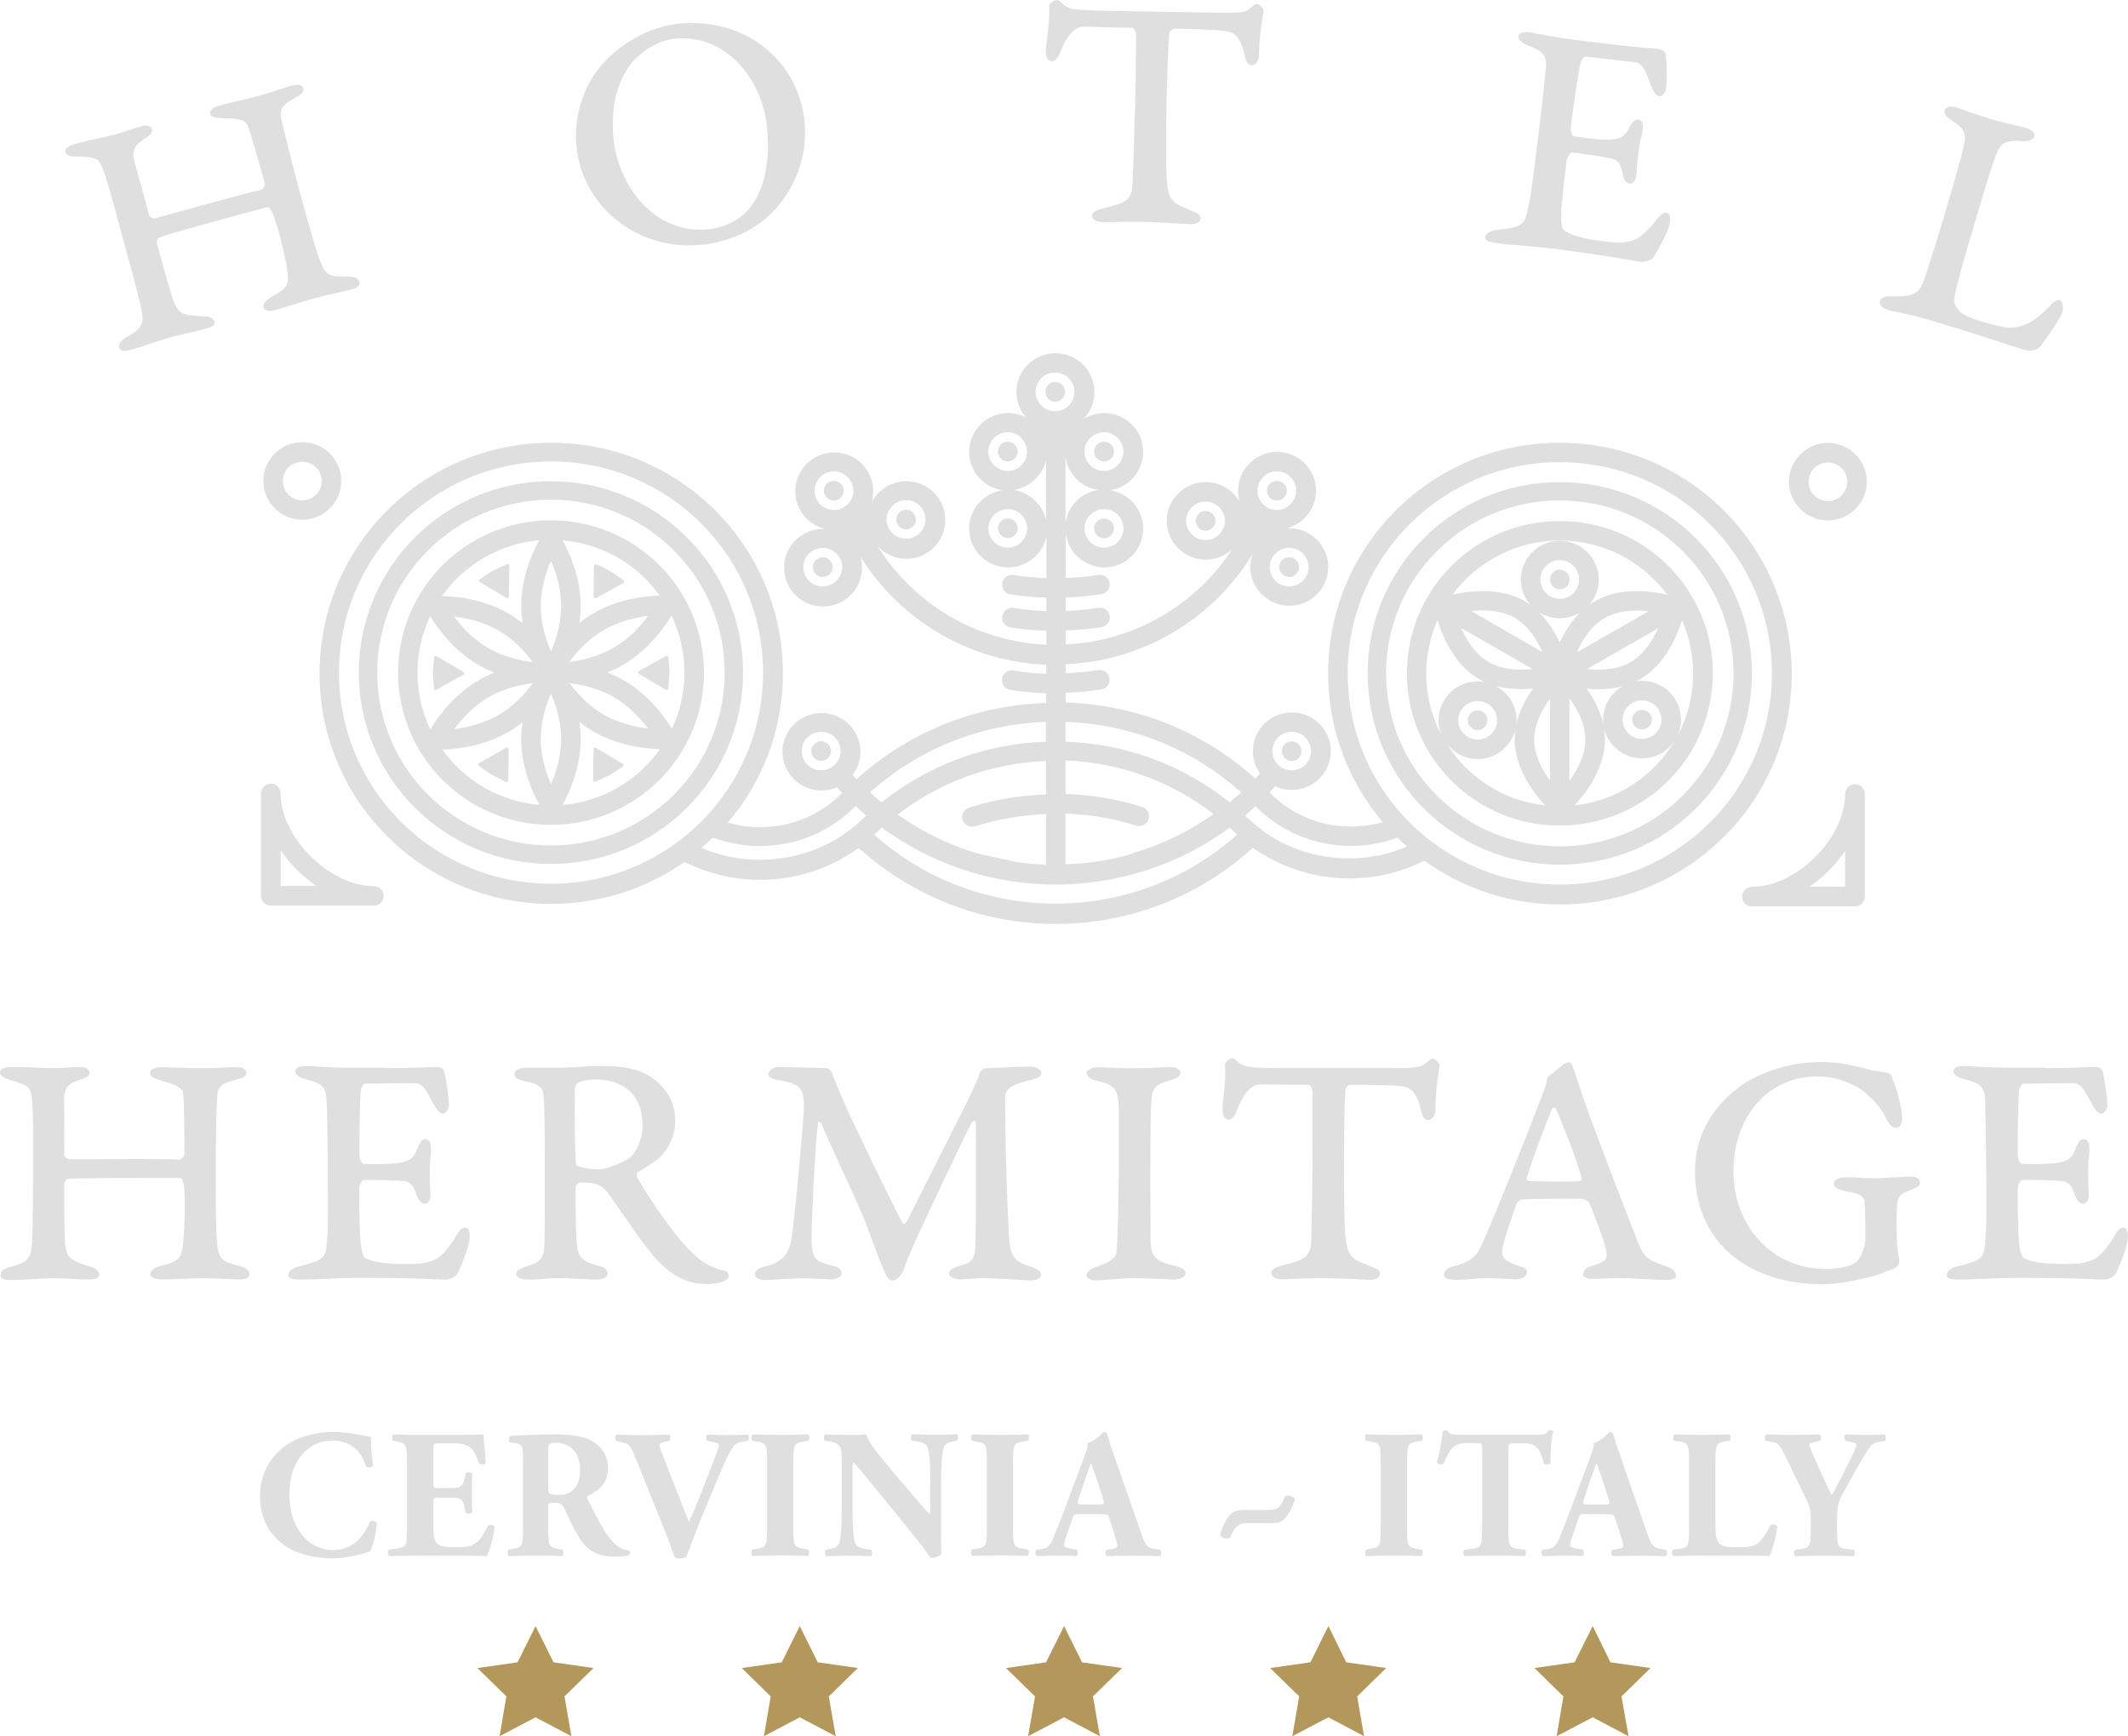 <svg width="174" height="142" viewBox="0 0 174 142" fill="none" xmlns="http://www.w3.org/2000/svg">
<g clip-path="url(#clip0)">
<path d="M127.539 72.347C117.956 72.347 110.195 64.606 110.195 55.074C110.195 45.542 117.956 37.801 127.539 37.801C137.111 37.801 144.884 45.53 144.884 55.074C144.884 64.606 137.111 72.347 127.539 72.347ZM110.336 70.204C107.149 70.204 104.292 69.044 102.14 67.019C102.034 66.913 101.893 66.808 101.799 66.703C102.093 66.457 102.375 66.199 102.645 65.941L102.692 65.976C104.774 68.049 107.537 69.185 110.489 69.185C111.77 69.185 113.052 68.951 114.263 68.506C114.51 68.763 114.769 68.998 115.04 69.232C113.581 69.864 112.006 70.204 110.336 70.204ZM86.324 73.904C80.609 73.904 75.423 71.773 71.484 68.272C71.601 68.166 71.719 68.061 71.825 67.944C71.919 67.85 72.025 67.78 72.107 67.686C74.6 69.513 77.457 70.883 80.55 71.644C80.573 71.656 81.338 71.832 81.691 71.89C81.702 71.89 82.443 72.042 82.808 72.089C82.82 72.089 83.549 72.183 83.89 72.218C83.948 72.23 84.748 72.288 85.077 72.312C85.136 72.323 85.971 72.347 86.324 72.347C86.677 72.347 87.5 72.312 87.547 72.312C87.888 72.3 88.675 72.242 88.734 72.218C89.075 72.183 89.84 72.089 89.863 72.089C90.592 71.984 92.05 71.656 92.074 71.644C92.415 71.562 93.144 71.363 93.156 71.352C95.86 70.567 98.341 69.314 100.541 67.686C100.67 67.803 100.787 67.909 100.917 68.026L101.011 68.131C101.058 68.178 101.117 68.225 101.164 68.26C97.224 71.773 92.015 73.904 86.324 73.904ZM57.361 69.349C57.678 69.08 57.984 68.799 58.29 68.506C59.513 68.951 60.818 69.197 62.135 69.197C65.11 69.197 67.885 68.037 69.967 65.918C70.261 66.187 70.543 66.457 70.837 66.703C70.731 66.796 70.625 66.901 70.519 66.995C68.344 69.091 65.392 70.321 62.123 70.321C60.442 70.321 58.831 69.97 57.361 69.349ZM27.716 55.016C27.716 45.471 35.477 37.743 45.061 37.743C54.645 37.743 62.394 45.471 62.394 55.016C62.394 64.548 54.633 72.277 45.061 72.277C35.465 72.277 27.716 64.548 27.716 55.016ZM65.557 61.433C65.557 60.566 66.274 59.852 67.144 59.852C68.015 59.852 68.732 60.566 68.732 61.433C68.732 62.299 68.015 63.002 67.144 63.002C66.263 63.014 65.557 62.299 65.557 61.433ZM85.524 59.044V60.66C80.432 60.836 75.787 62.662 72.083 65.625C71.766 65.356 71.448 65.086 71.143 64.805C75.129 61.245 80.138 59.231 85.524 59.044ZM82.878 40.073C84.183 39.886 85.23 38.902 85.536 37.637V42.52C85.23 41.256 84.183 40.272 82.878 40.073ZM82.408 44.792C81.538 44.792 80.82 44.09 80.82 43.211C80.82 42.345 81.538 41.642 82.408 41.642C83.29 41.642 83.984 42.357 83.984 43.211C83.984 44.078 83.29 44.792 82.408 44.792ZM80.809 36.935C80.809 36.068 81.526 35.354 82.396 35.354C83.278 35.354 83.972 36.068 83.972 36.935C83.972 37.813 83.278 38.516 82.396 38.516C81.526 38.516 80.809 37.813 80.809 36.935ZM86.265 30.471C87.147 30.471 87.852 31.185 87.852 32.051C87.852 32.93 87.147 33.632 86.265 33.632C85.395 33.632 84.677 32.93 84.677 32.051C84.689 31.173 85.395 30.471 86.265 30.471ZM90.275 35.354C91.133 35.354 91.862 36.068 91.862 36.935C91.862 37.813 91.133 38.516 90.275 38.516C89.405 38.516 88.675 37.813 88.675 36.935C88.675 36.068 89.405 35.354 90.275 35.354ZM91.862 43.211C91.862 44.09 91.133 44.792 90.275 44.792C89.405 44.792 88.675 44.09 88.675 43.211C88.675 42.345 89.405 41.642 90.275 41.642C91.133 41.63 91.862 42.345 91.862 43.211ZM87.123 42.79V37.356C87.3 38.75 88.405 39.874 89.804 40.073C88.405 40.284 87.3 41.396 87.123 42.79ZM101.493 64.805C101.187 65.086 100.858 65.356 100.552 65.625C96.848 62.662 92.203 60.836 87.123 60.66V59.044C92.486 59.231 97.507 61.245 101.493 64.805ZM85.183 70.696C84.866 70.684 84.125 70.625 84.078 70.625C83.76 70.59 83.443 70.555 83.125 70.508C83.102 70.508 79.986 69.829 79.962 69.817C77.587 69.103 75.376 68.026 73.4 66.621C76.775 64.021 80.962 62.416 85.536 62.241V64.981C83.384 65.051 81.267 65.403 79.233 66.058C78.81 66.187 78.586 66.632 78.716 67.054C78.821 67.393 79.139 67.616 79.48 67.616C79.562 67.616 79.633 67.604 79.715 67.581C81.597 66.995 83.549 66.656 85.536 66.585V70.731H85.324C85.277 70.696 85.218 70.696 85.183 70.696ZM91.674 70.075C91.639 70.087 90.933 70.251 90.627 70.309C90.604 70.309 89.91 70.438 89.605 70.473C89.569 70.485 88.911 70.567 88.582 70.602C88.534 70.602 87.794 70.661 87.464 70.672C87.406 70.684 87.182 70.684 87.123 70.684V66.538C89.099 66.609 91.039 66.937 92.909 67.522C93.332 67.651 93.779 67.417 93.92 66.995C94.049 66.574 93.814 66.129 93.391 66C91.368 65.356 89.252 65.004 87.123 64.934V62.194C91.674 62.37 95.86 63.974 99.235 66.574C97.272 67.979 95.049 69.068 92.65 69.771C92.65 69.817 91.992 70.005 91.674 70.075ZM105.62 59.852C106.502 59.852 107.196 60.566 107.196 61.433C107.196 62.299 106.502 63.002 105.62 63.002C104.739 63.002 104.033 62.299 104.033 61.433C104.045 60.566 104.739 59.852 105.62 59.852ZM67.274 47.966C66.404 47.966 65.686 47.252 65.686 46.385C65.686 45.518 66.404 44.816 67.274 44.816C68.144 44.816 68.861 45.518 68.861 46.385C68.861 47.252 68.144 47.966 67.274 47.966ZM66.604 40.132C66.604 39.265 67.321 38.551 68.191 38.551C69.061 38.551 69.779 39.265 69.779 40.132C69.779 40.998 69.061 41.712 68.191 41.712C67.321 41.712 66.604 40.998 66.604 40.132ZM74.082 40.904C74.964 40.904 75.67 41.607 75.67 42.485C75.67 43.352 74.964 44.055 74.082 44.055C73.212 44.055 72.495 43.34 72.495 42.485C72.495 41.619 73.212 40.904 74.082 40.904ZM98.565 44.172C97.707 44.172 96.978 43.469 96.978 42.591C96.978 41.724 97.707 41.022 98.565 41.022C99.447 41.022 100.152 41.724 100.152 42.591C100.152 43.469 99.447 44.172 98.565 44.172ZM104.397 38.551C105.279 38.551 105.985 39.265 105.985 40.132C105.985 40.998 105.268 41.712 104.397 41.712C103.527 41.712 102.822 41.01 102.822 40.132C102.822 39.265 103.527 38.551 104.397 38.551ZM106.996 46.385C106.996 47.263 106.279 47.966 105.409 47.966C104.539 47.966 103.821 47.263 103.821 46.385C103.821 45.518 104.539 44.804 105.409 44.804C106.279 44.804 106.996 45.518 106.996 46.385ZM127.539 36.209C117.074 36.209 108.596 44.652 108.596 55.074C108.596 59.711 110.277 63.95 113.064 67.241C112.229 67.475 111.371 67.604 110.489 67.604C108.113 67.604 105.879 66.738 104.151 65.157L103.857 64.864C103.833 64.852 103.81 64.829 103.798 64.805C103.962 64.641 104.104 64.478 104.256 64.302C104.68 64.501 105.138 64.606 105.632 64.606C107.384 64.606 108.819 63.189 108.819 61.444C108.819 59.688 107.396 58.271 105.632 58.271C103.868 58.271 102.445 59.688 102.445 61.444C102.445 62.124 102.657 62.744 103.033 63.26C102.892 63.4 102.763 63.552 102.645 63.693V63.681C98.365 59.817 92.932 57.639 87.135 57.451V56.655C88.111 56.632 89.087 56.538 90.063 56.386C90.486 56.315 90.792 55.906 90.722 55.472C90.663 55.039 90.24 54.746 89.804 54.805C88.934 54.945 88.04 55.027 87.135 55.062V54.325C93.626 54.055 99.247 50.507 102.445 45.296C102.304 45.636 102.234 45.998 102.234 46.373C102.234 48.118 103.68 49.547 105.421 49.547C107.173 49.547 108.607 48.118 108.607 46.373C108.607 44.628 107.173 43.2 105.421 43.2C105.326 43.2 105.232 43.211 105.127 43.223C106.538 42.907 107.608 41.63 107.608 40.132C107.608 38.387 106.185 36.958 104.421 36.958C102.681 36.958 101.234 38.387 101.234 40.132C101.234 40.459 101.293 40.764 101.375 41.057C100.834 40.085 99.8 39.429 98.588 39.429C96.848 39.429 95.402 40.846 95.402 42.602C95.402 44.347 96.848 45.776 98.588 45.776C99.412 45.776 100.141 45.46 100.717 44.968C97.789 49.43 92.826 52.439 87.147 52.709V51.561C88.123 51.526 89.099 51.444 90.075 51.292C90.498 51.221 90.804 50.812 90.733 50.378C90.675 49.933 90.251 49.64 89.816 49.711C88.946 49.851 88.052 49.933 87.147 49.968V48.867C88.123 48.832 89.099 48.75 90.075 48.598C90.498 48.528 90.804 48.106 90.733 47.685C90.675 47.252 90.251 46.959 89.816 47.017C88.946 47.158 88.052 47.24 87.147 47.275V43.645C87.347 45.202 88.699 46.408 90.298 46.408C92.05 46.408 93.473 44.991 93.473 43.235C93.473 41.654 92.297 40.331 90.757 40.096C92.286 39.874 93.473 38.551 93.473 36.958C93.473 35.213 92.05 33.785 90.298 33.785C89.651 33.785 89.064 33.972 88.558 34.3C89.146 33.726 89.487 32.941 89.487 32.063C89.487 30.307 88.064 28.89 86.288 28.89C84.548 28.89 83.114 30.318 83.114 32.063C83.114 32.859 83.407 33.586 83.901 34.148C83.466 33.925 82.961 33.785 82.431 33.785C80.679 33.785 79.245 35.202 79.245 36.958C79.245 38.551 80.421 39.874 81.973 40.096C80.421 40.331 79.245 41.642 79.245 43.235C79.245 44.991 80.679 46.408 82.431 46.408C83.948 46.408 85.23 45.343 85.559 43.926V47.287C84.642 47.252 83.749 47.169 82.867 47.029C82.431 46.959 82.02 47.252 81.949 47.697C81.879 48.13 82.173 48.54 82.608 48.61C83.584 48.762 84.56 48.856 85.559 48.879V49.98C84.642 49.945 83.749 49.863 82.867 49.722C82.431 49.652 82.02 49.957 81.949 50.39C81.879 50.823 82.173 51.233 82.608 51.315C83.584 51.467 84.56 51.561 85.559 51.584V52.732C79.703 52.463 74.623 49.289 71.742 44.64C72.319 45.284 73.165 45.706 74.106 45.706C75.87 45.706 77.293 44.277 77.293 42.532C77.293 40.776 75.87 39.359 74.106 39.359C72.871 39.359 71.778 40.073 71.26 41.115C71.354 40.811 71.401 40.506 71.401 40.178C71.401 38.434 69.978 37.005 68.215 37.005C66.451 37.005 65.028 38.434 65.028 40.178C65.028 41.689 66.086 42.942 67.497 43.27C67.427 43.27 67.368 43.258 67.297 43.258C65.545 43.258 64.111 44.675 64.111 46.432C64.111 48.188 65.545 49.605 67.297 49.605C69.061 49.605 70.484 48.177 70.484 46.432C70.484 46.116 70.437 45.823 70.355 45.53C73.541 50.636 79.127 54.102 85.548 54.371V55.109C84.63 55.074 83.737 54.992 82.855 54.84C82.42 54.77 82.008 55.074 81.938 55.507C81.867 55.941 82.161 56.362 82.596 56.421C83.572 56.573 84.548 56.667 85.548 56.702V57.498C79.739 57.674 74.318 59.864 70.037 63.728V63.74C69.92 63.623 69.814 63.505 69.708 63.388C70.12 62.861 70.355 62.206 70.355 61.491C70.355 59.735 68.92 58.318 67.168 58.318C65.416 58.318 63.981 59.735 63.981 61.491C63.981 63.236 65.416 64.653 67.168 64.653C67.627 64.653 68.05 64.571 68.438 64.395C68.579 64.548 68.709 64.7 68.861 64.852C67.074 66.667 64.687 67.651 62.159 67.651C61.265 67.651 60.371 67.522 59.513 67.276C62.323 63.986 64.017 59.723 64.017 55.074C64.017 44.652 55.538 36.209 45.073 36.209C34.607 36.209 26.129 44.652 26.129 55.074C26.129 65.496 34.607 73.928 45.073 73.928C49.13 73.928 52.881 72.651 55.973 70.497C57.831 71.422 59.936 71.96 62.159 71.96C65.157 71.96 67.956 70.989 70.214 69.349C74.471 73.202 80.127 75.567 86.335 75.567C92.544 75.567 98.2 73.202 102.445 69.337C104.68 70.918 107.408 71.843 110.348 71.843C112.547 71.843 114.628 71.316 116.462 70.391C119.59 72.64 123.424 73.975 127.551 73.975C138.017 73.975 146.507 65.52 146.507 55.109C146.483 44.652 138.005 36.209 127.539 36.209Z" fill="#DFDFDF"/>
<path d="M24.718 37.766C25.599 37.766 26.305 38.469 26.305 39.347C26.305 40.213 25.599 40.928 24.718 40.928C23.847 40.928 23.13 40.213 23.13 39.347C23.13 38.469 23.847 37.766 24.718 37.766ZM24.718 42.509C26.482 42.509 27.904 41.08 27.904 39.335C27.904 37.59 26.482 36.162 24.718 36.162C22.965 36.162 21.531 37.59 21.531 39.335C21.531 41.092 22.965 42.509 24.718 42.509Z" fill="#DFDFDF"/>
<path d="M149.459 37.825C150.341 37.825 151.046 38.527 151.046 39.405C151.046 40.272 150.329 40.986 149.459 40.986C148.6 40.986 147.883 40.272 147.883 39.405C147.883 38.527 148.6 37.825 149.459 37.825ZM149.459 42.567C151.211 42.567 152.645 41.139 152.645 39.394C152.645 37.649 151.211 36.22 149.459 36.22C147.718 36.22 146.272 37.649 146.272 39.394C146.272 41.15 147.718 42.567 149.459 42.567Z" fill="#DFDFDF"/>
<path d="M22.954 72.475V69.56C23.73 70.684 24.741 71.691 25.882 72.464H22.954V72.475ZM30.574 72.475C26.94 72.475 22.942 68.494 22.942 64.887C22.942 64.442 22.578 64.091 22.142 64.091C21.707 64.091 21.343 64.442 21.343 64.887V73.272C21.343 73.705 21.707 74.068 22.142 74.068H30.574C31.02 74.068 31.373 73.705 31.373 73.272C31.373 72.815 31.02 72.475 30.574 72.475Z" fill="#DFDFDF"/>
<path d="M150.87 72.522H147.953C149.082 71.761 150.082 70.742 150.87 69.606V72.522ZM151.681 64.138C151.234 64.138 150.87 64.501 150.87 64.946C150.87 68.564 146.883 72.534 143.25 72.534C142.803 72.534 142.45 72.897 142.45 73.342C142.45 73.787 142.803 74.127 143.25 74.127H151.681C152.128 74.127 152.481 73.775 152.481 73.342V64.957C152.481 64.501 152.128 64.138 151.681 64.138Z" fill="#DFDFDF"/>
<path d="M41.38 61.163L39.181 62.405C39.135 62.428 39.111 62.463 39.111 62.51C39.099 62.557 39.123 62.604 39.158 62.627C39.181 62.651 39.946 63.201 40.216 63.365C40.51 63.541 41.334 63.927 41.369 63.951C41.38 63.951 41.392 63.962 41.416 63.962C41.451 63.962 41.475 63.951 41.498 63.939C41.533 63.915 41.557 63.869 41.557 63.822L41.592 61.304C41.592 61.257 41.569 61.21 41.522 61.187C41.475 61.14 41.428 61.128 41.38 61.163Z" fill="#DFDFDF"/>
<path d="M48.753 48.914L50.964 47.684C50.999 47.661 51.023 47.626 51.035 47.591C51.035 47.544 51.023 47.497 50.987 47.462C50.952 47.438 50.2 46.888 49.917 46.724C49.623 46.548 48.8 46.162 48.765 46.15C48.753 46.15 48.73 46.15 48.706 46.15C48.683 46.15 48.647 46.15 48.624 46.174C48.589 46.197 48.565 46.244 48.565 46.279L48.542 48.797C48.53 48.844 48.565 48.891 48.6 48.914C48.659 48.938 48.706 48.938 48.753 48.914Z" fill="#DFDFDF"/>
<path d="M35.489 56.315C35.489 56.339 35.501 56.35 35.501 56.362C35.513 56.386 35.536 56.409 35.548 56.421C35.595 56.444 35.642 56.444 35.677 56.421L37.876 55.191C37.923 55.168 37.947 55.121 37.959 55.074C37.959 55.027 37.935 54.98 37.888 54.957L35.701 53.669C35.666 53.645 35.63 53.645 35.583 53.657C35.536 53.669 35.513 53.716 35.501 53.751C35.489 53.798 35.395 54.723 35.395 55.039C35.407 55.379 35.477 56.28 35.489 56.315Z" fill="#DFDFDF"/>
<path d="M54.657 53.762C54.645 53.739 54.645 53.727 54.633 53.715C54.621 53.692 54.598 53.668 54.574 53.657C54.527 53.645 54.48 53.645 54.445 53.657L52.246 54.886C52.199 54.91 52.175 54.957 52.175 55.003C52.175 55.05 52.199 55.097 52.246 55.12L54.421 56.409C54.468 56.432 54.515 56.432 54.551 56.42C54.586 56.409 54.621 56.362 54.633 56.327C54.645 56.28 54.727 55.355 54.739 55.039C54.739 54.699 54.657 53.797 54.657 53.762Z" fill="#DFDFDF"/>
<path d="M50.917 62.463L48.742 61.164C48.694 61.14 48.647 61.14 48.6 61.164C48.553 61.187 48.53 61.222 48.53 61.281L48.495 63.798C48.483 63.845 48.506 63.88 48.553 63.904C48.589 63.927 48.636 63.939 48.683 63.927C48.73 63.916 49.576 63.541 49.859 63.389C50.153 63.225 50.905 62.709 50.929 62.686C50.952 62.674 50.952 62.663 50.964 62.651C50.976 62.627 50.976 62.592 50.976 62.569C50.976 62.522 50.952 62.487 50.917 62.463Z" fill="#DFDFDF"/>
<path d="M39.228 47.602L41.404 48.902C41.439 48.926 41.486 48.926 41.533 48.902C41.58 48.879 41.604 48.832 41.604 48.785L41.651 46.268C41.651 46.221 41.639 46.186 41.592 46.162C41.545 46.139 41.51 46.127 41.463 46.151C41.427 46.162 40.569 46.537 40.287 46.689C39.993 46.853 39.24 47.368 39.205 47.404C39.193 47.415 39.181 47.427 39.17 47.439C39.158 47.462 39.158 47.497 39.158 47.521C39.158 47.544 39.181 47.579 39.228 47.602Z" fill="#DFDFDF"/>
<path d="M45.049 69.15C37.206 69.15 30.844 62.814 30.844 55.015C30.844 47.193 37.206 40.869 45.049 40.869C52.893 40.869 59.254 47.204 59.254 55.015C59.254 62.814 52.904 69.15 45.049 69.15ZM45.049 39.358C36.371 39.358 29.339 46.361 29.339 55.015C29.339 63.646 36.371 70.66 45.049 70.66C53.727 70.66 60.759 63.646 60.759 55.015C60.759 46.373 53.727 39.358 45.049 39.358Z" fill="#DFDFDF"/>
<path d="M46.002 65.836C46.496 64.934 47.483 62.838 47.483 60.426C47.483 59.957 47.448 59.489 47.378 59.044C47.73 59.325 48.118 59.594 48.542 59.84C50.635 61.046 52.904 61.245 53.963 61.269C52.175 63.81 49.294 65.555 46.002 65.836ZM36.159 61.304C37.265 61.281 39.523 61.058 41.592 59.852C42.004 59.618 42.368 59.348 42.721 59.079C42.662 59.512 42.615 59.957 42.615 60.426C42.615 62.85 43.603 64.934 44.108 65.836C40.828 65.555 37.97 63.822 36.159 61.304ZM43.568 55.87C42.98 56.678 42.051 57.732 40.781 58.47C39.534 59.196 38.147 59.512 37.147 59.629C37.747 58.821 38.688 57.756 39.946 57.03C41.192 56.292 42.568 55.999 43.568 55.87ZM35.172 50.39C35.712 51.268 37.018 53.177 39.123 54.383C39.558 54.641 39.993 54.84 40.428 55.016C39.993 55.191 39.546 55.402 39.123 55.648C37.029 56.866 35.712 58.786 35.183 59.664C34.513 58.259 34.137 56.678 34.137 55.016C34.137 53.364 34.513 51.795 35.172 50.39ZM43.556 54.149C42.568 54.032 41.192 53.739 39.934 53.013C38.688 52.287 37.735 51.245 37.135 50.425C38.135 50.542 39.523 50.847 40.769 51.573C42.027 52.287 42.956 53.329 43.556 54.149ZM44.097 44.183C43.591 45.085 42.615 47.158 42.615 49.559C42.615 50.05 42.662 50.507 42.733 50.964C42.368 50.683 41.992 50.413 41.58 50.179C39.499 48.973 37.23 48.774 36.136 48.751C37.935 46.209 40.804 44.476 44.097 44.183ZM53.939 48.715C52.846 48.739 50.588 48.95 48.53 50.156C48.118 50.39 47.742 50.659 47.378 50.952C47.448 50.507 47.483 50.05 47.483 49.57C47.483 47.17 46.507 45.097 46.002 44.195C49.283 44.476 52.14 46.186 53.939 48.715ZM46.554 54.137C47.154 53.318 48.095 52.275 49.353 51.538C50.6 50.812 51.987 50.495 52.987 50.378C52.399 51.186 51.47 52.228 50.2 52.966C48.93 53.704 47.554 54.008 46.554 54.137ZM52.987 59.583C51.999 59.465 50.611 59.173 49.365 58.458C48.107 57.732 47.166 56.678 46.566 55.87C47.566 55.987 48.942 56.292 50.2 57.018C51.446 57.744 52.387 58.786 52.987 59.583ZM45.049 45.87C45.461 46.795 45.884 48.118 45.884 49.57C45.884 51.022 45.461 52.357 45.049 53.282C44.65 52.357 44.214 51.022 44.214 49.57C44.214 48.118 44.65 46.783 45.049 45.87ZM45.049 64.138C44.65 63.213 44.214 61.878 44.214 60.426C44.214 58.985 44.65 57.65 45.049 56.737C45.461 57.65 45.884 58.985 45.884 60.426C45.884 61.866 45.461 63.213 45.049 64.138ZM54.939 59.618C54.41 58.739 53.104 56.842 50.999 55.636C50.553 55.379 50.106 55.168 49.659 54.992C50.106 54.816 50.553 54.606 50.999 54.348C53.081 53.118 54.386 51.233 54.903 50.343C55.586 51.76 55.962 53.341 55.962 55.016C55.962 56.655 55.597 58.212 54.939 59.618ZM45.049 42.556C38.147 42.556 32.549 48.13 32.549 55.016C32.549 61.889 38.147 67.464 45.049 67.464C51.952 67.464 57.561 61.889 57.561 55.016C57.561 48.13 51.952 42.556 45.049 42.556Z" fill="#DFDFDF"/>
<path d="M127.54 69.22C119.696 69.22 113.335 62.885 113.335 55.074C113.335 47.263 119.696 40.928 127.54 40.928C135.383 40.928 141.745 47.263 141.745 55.074C141.745 62.885 135.383 69.22 127.54 69.22ZM127.54 39.429C118.861 39.429 111.829 46.432 111.829 55.074C111.829 63.717 118.861 70.719 127.54 70.719C136.218 70.719 143.25 63.728 143.25 55.074C143.25 46.432 136.218 39.429 127.54 39.429Z" fill="#DFDFDF"/>
<path d="M128.739 65.871C129.68 64.864 131.232 62.838 131.232 60.484C131.232 60.168 131.209 59.875 131.162 59.583C131.491 60.976 132.761 62.03 134.266 62.03C135.43 62.03 136.453 61.398 137.006 60.461C135.324 63.412 132.29 65.485 128.739 65.871ZM118.274 60.8C118.85 61.573 119.779 62.077 120.825 62.077C122.283 62.077 123.518 61.081 123.894 59.735C123.859 59.969 123.847 60.227 123.847 60.484C123.847 62.838 125.411 64.864 126.34 65.871C122.918 65.508 120.002 63.564 118.274 60.8ZM117.533 50.73C117.944 52.041 118.909 54.371 120.943 55.542C121.108 55.636 121.284 55.718 121.46 55.8C121.249 55.753 121.037 55.73 120.814 55.73C119.061 55.73 117.627 57.158 117.627 58.903C117.627 59.337 117.697 59.735 117.862 60.11C117.062 58.611 116.616 56.901 116.616 55.074C116.627 53.528 116.957 52.053 117.533 50.73ZM127.54 44.207C131.15 44.207 134.337 45.952 136.324 48.633C135.689 48.493 134.819 48.341 133.866 48.341C132.537 48.341 131.361 48.622 130.421 49.172C130.244 49.266 130.091 49.359 129.95 49.477C130.433 48.914 130.726 48.2 130.726 47.404C130.726 45.659 129.304 44.23 127.54 44.23C125.788 44.23 124.353 45.659 124.353 47.404C124.353 48.2 124.647 48.914 125.141 49.477C124.988 49.359 124.835 49.266 124.671 49.16C123.718 48.622 122.566 48.341 121.249 48.341C120.273 48.341 119.391 48.493 118.767 48.633C120.755 45.952 123.941 44.207 127.54 44.207ZM134.266 55.683C134.09 55.683 133.925 55.695 133.76 55.73C133.878 55.683 133.996 55.613 134.101 55.554C136.136 54.383 137.123 52.029 137.535 50.718C138.123 52.065 138.44 53.528 138.44 55.074C138.44 56.983 137.947 58.775 137.088 60.332C137.312 59.887 137.453 59.395 137.453 58.856C137.453 57.112 136.03 55.683 134.266 55.683ZM134.266 57.276C135.136 57.276 135.853 57.99 135.853 58.856C135.853 59.735 135.136 60.437 134.266 60.437C133.384 60.437 132.679 59.735 132.679 58.856C132.69 57.99 133.384 57.276 134.266 57.276ZM130.679 56.374C131.385 56.374 132.044 56.292 132.643 56.14C131.714 56.69 131.079 57.709 131.079 58.856C131.079 59.02 131.103 59.173 131.115 59.337C130.879 58.166 130.327 57.135 129.739 56.327C130.033 56.362 130.35 56.374 130.679 56.374ZM128.328 57.123C128.986 58.002 129.633 59.196 129.633 60.496C129.633 61.772 128.986 62.979 128.328 63.857V57.123ZM126.74 57.147V63.845C126.093 62.967 125.447 61.761 125.447 60.484C125.447 59.22 126.093 58.025 126.74 57.147ZM125.317 54.723C125.023 54.746 124.718 54.77 124.388 54.77C123.342 54.77 122.46 54.571 121.742 54.161C120.637 53.528 119.908 52.357 119.461 51.35L125.317 54.723ZM126.129 53.341L120.308 49.98C120.602 49.945 120.908 49.922 121.237 49.922C122.272 49.922 123.154 50.121 123.859 50.531C124.965 51.175 125.682 52.334 126.129 53.341ZM135.583 51.385C135.136 52.381 134.419 53.528 133.325 54.161C132.608 54.571 131.726 54.77 130.691 54.77C130.374 54.77 130.068 54.746 129.762 54.723L135.583 51.385ZM128.939 53.353C129.374 52.346 130.091 51.186 131.22 50.542C131.926 50.144 132.82 49.933 133.866 49.933C134.184 49.933 134.513 49.957 134.807 49.992L128.939 53.353ZM125.952 47.392C125.952 46.526 126.658 45.811 127.528 45.811C128.41 45.811 129.115 46.514 129.115 47.392C129.115 48.259 128.41 48.973 127.528 48.973C126.658 48.973 125.952 48.259 125.952 47.392ZM127.528 50.566C128.151 50.566 128.704 50.39 129.198 50.097C128.457 50.835 127.916 51.737 127.528 52.556C127.152 51.737 126.611 50.835 125.858 50.097C126.352 50.39 126.928 50.566 127.528 50.566ZM122.413 58.903C122.413 59.782 121.695 60.484 120.825 60.484C119.943 60.484 119.238 59.782 119.238 58.903C119.238 58.037 119.955 57.334 120.825 57.334C121.695 57.334 122.413 58.037 122.413 58.903ZM122.283 56.093C122.918 56.269 123.636 56.362 124.4 56.362C124.729 56.362 125.047 56.35 125.353 56.315C124.788 57.1 124.247 58.084 123.988 59.196C123.988 59.102 124 58.997 124 58.903C124.012 57.685 123.306 56.632 122.283 56.093ZM127.54 42.614C120.637 42.614 115.04 48.188 115.04 55.062C115.04 61.948 120.625 67.522 127.54 67.522C134.454 67.522 140.051 61.948 140.051 55.062C140.051 48.188 134.454 42.614 127.54 42.614Z" fill="#DFDFDF"/>
<path d="M67.145 60.624C66.71 60.624 66.333 60.987 66.333 61.432C66.333 61.877 66.698 62.229 67.145 62.229C67.592 62.229 67.956 61.877 67.956 61.432C67.944 60.987 67.592 60.624 67.145 60.624Z" fill="#DFDFDF"/>
<path d="M67.274 45.577C66.827 45.577 66.463 45.94 66.463 46.385C66.463 46.83 66.827 47.193 67.274 47.193C67.721 47.193 68.085 46.83 68.085 46.385C68.085 45.94 67.721 45.577 67.274 45.577Z" fill="#DFDFDF"/>
<path d="M68.991 40.131C68.991 39.686 68.626 39.335 68.179 39.335C67.733 39.335 67.368 39.686 67.368 40.131C67.368 40.576 67.733 40.939 68.179 40.939C68.638 40.939 68.991 40.576 68.991 40.131Z" fill="#DFDFDF"/>
<path d="M74.083 43.293C74.529 43.293 74.894 42.93 74.894 42.497C74.894 42.052 74.529 41.689 74.083 41.689C73.636 41.689 73.283 42.052 73.283 42.497C73.283 42.93 73.636 43.293 74.083 43.293Z" fill="#DFDFDF"/>
<path d="M105.409 47.193C105.856 47.193 106.22 46.83 106.22 46.385C106.22 45.94 105.868 45.577 105.409 45.577C104.962 45.577 104.598 45.94 104.598 46.385C104.598 46.818 104.962 47.193 105.409 47.193Z" fill="#DFDFDF"/>
<path d="M128.339 47.392C128.339 46.947 127.975 46.584 127.528 46.584C127.093 46.584 126.74 46.947 126.74 47.392C126.74 47.837 127.093 48.2 127.528 48.2C127.975 48.188 128.339 47.837 128.339 47.392Z" fill="#DFDFDF"/>
<path d="M120.014 58.904C120.014 59.349 120.366 59.712 120.825 59.712C121.26 59.712 121.625 59.349 121.625 58.904C121.625 58.459 121.26 58.107 120.825 58.107C120.366 58.096 120.014 58.459 120.014 58.904Z" fill="#DFDFDF"/>
<path d="M134.266 59.664C134.701 59.664 135.077 59.301 135.077 58.856C135.077 58.411 134.701 58.06 134.266 58.06C133.819 58.06 133.454 58.423 133.454 58.856C133.466 59.301 133.819 59.664 134.266 59.664Z" fill="#DFDFDF"/>
<path d="M104.398 40.939C104.844 40.939 105.221 40.576 105.221 40.131C105.221 39.686 104.856 39.335 104.398 39.335C103.951 39.335 103.598 39.686 103.598 40.131C103.598 40.576 103.951 40.939 104.398 40.939Z" fill="#DFDFDF"/>
<path d="M86.265 32.859C86.712 32.859 87.088 32.496 87.088 32.051C87.088 31.606 86.724 31.243 86.265 31.243C85.818 31.243 85.477 31.606 85.477 32.051C85.477 32.496 85.83 32.859 86.265 32.859Z" fill="#DFDFDF"/>
<path d="M90.275 37.742C90.722 37.742 91.086 37.38 91.086 36.934C91.086 36.489 90.734 36.127 90.275 36.127C89.816 36.127 89.463 36.489 89.463 36.934C89.463 37.38 89.816 37.742 90.275 37.742Z" fill="#DFDFDF"/>
<path d="M83.208 36.934C83.208 36.489 82.843 36.127 82.396 36.127C81.95 36.127 81.597 36.489 81.597 36.934C81.597 37.38 81.961 37.742 82.396 37.742C82.843 37.742 83.208 37.38 83.208 36.934Z" fill="#DFDFDF"/>
<path d="M82.408 42.403C81.961 42.403 81.608 42.755 81.608 43.2C81.608 43.645 81.973 44.008 82.408 44.008C82.855 44.008 83.219 43.645 83.219 43.2C83.208 42.766 82.843 42.403 82.408 42.403Z" fill="#DFDFDF"/>
<path d="M89.463 43.211C89.463 43.656 89.816 44.019 90.275 44.019C90.734 44.019 91.086 43.656 91.086 43.211C91.086 42.766 90.734 42.415 90.275 42.415C89.816 42.403 89.463 42.766 89.463 43.211Z" fill="#DFDFDF"/>
<path d="M98.565 41.794C98.118 41.794 97.765 42.157 97.765 42.602C97.765 43.047 98.13 43.41 98.565 43.41C99.012 43.41 99.388 43.047 99.388 42.602C99.388 42.146 99.024 41.794 98.565 41.794Z" fill="#DFDFDF"/>
<path d="M105.62 62.241C106.067 62.241 106.42 61.889 106.42 61.444C106.42 60.999 106.067 60.636 105.62 60.636C105.174 60.636 104.809 60.987 104.809 61.444C104.821 61.877 105.185 62.241 105.62 62.241Z" fill="#DFDFDF"/>
<path d="M43.791 140.454L40.851 142L41.404 138.744L39.04 136.426L42.321 135.957L43.791 132.995L45.261 135.957L48.53 136.426L46.155 138.744L46.719 142L43.791 140.454Z" fill="#B4975A"/>
<path d="M65.392 140.454L62.465 142L63.017 138.744L60.654 136.426L63.923 135.957L65.392 132.995L66.862 135.957L70.143 136.426L67.768 138.744L68.332 142L65.392 140.454Z" fill="#B4975A"/>
<path d="M87.006 140.454L84.066 142L84.631 138.744L82.255 136.426L85.536 135.957L87.006 132.995L88.476 135.957L91.745 136.426L89.37 138.744L89.934 142L87.006 140.454Z" fill="#B4975A"/>
<path d="M108.619 140.454L105.668 142L106.232 138.744L103.857 136.426L107.149 135.957L108.619 132.995L110.077 135.957L113.346 136.426L110.971 138.744L111.536 142L108.619 140.454Z" fill="#B4975A"/>
<path d="M130.232 140.454L127.281 142L127.834 138.744L125.47 136.426L128.751 135.957L130.232 132.995L131.679 135.957L134.96 136.426L132.584 138.744L133.16 142L130.232 140.454Z" fill="#B4975A"/>
<path d="M12.711 17.847C15.381 17.121 19.755 15.879 21.401 15.516C21.484 15.493 21.695 15.177 21.66 15.036C21.46 14.31 20.484 10.75 20.226 10.212C20.084 9.755 19.108 9.673 18.462 9.673C17.497 9.673 17.25 9.532 17.203 9.345C17.133 9.076 17.321 8.795 17.897 8.642C19.014 8.338 20.155 8.115 21.178 7.834C22.248 7.542 23.354 7.132 23.906 6.98C24.447 6.839 24.729 6.991 24.8 7.237C24.87 7.483 24.694 7.706 24.035 8.057C22.989 8.607 22.836 9.052 23.001 9.708C23.224 10.727 23.824 13.151 24.506 15.68C25.141 18.011 25.776 20.318 26.176 21.348C26.658 22.613 27.022 22.625 28.339 22.625C28.974 22.59 29.327 22.788 29.386 23.035C29.468 23.327 29.245 23.538 28.716 23.678C28.198 23.819 26.869 24.088 25.858 24.358C24.435 24.744 23.436 25.107 22.613 25.33C21.966 25.505 21.613 25.4 21.554 25.177C21.472 24.908 21.648 24.592 22.236 24.264C23.565 23.55 23.683 23.198 23.471 22.004C23.354 21.137 22.813 18.866 22.448 17.858C22.142 16.922 21.895 16.933 21.872 16.933C17.791 18.034 13.535 19.193 13.053 19.416C12.853 19.474 12.794 19.779 12.817 19.849C13.805 23.491 14.099 24.428 14.264 24.826C14.64 25.658 15.028 25.833 16.745 25.868C17.098 25.868 17.462 26.056 17.533 26.267C17.615 26.559 17.403 26.735 16.71 26.922C15.922 27.133 15.146 27.262 13.97 27.578C13.1 27.812 11.559 28.374 10.736 28.597C10.136 28.761 9.831 28.726 9.748 28.421C9.666 28.128 9.913 27.824 10.395 27.555C11.688 26.829 11.806 26.384 11.536 25.201C11.289 23.983 10.371 20.657 9.301 16.746C8.749 14.708 8.431 13.748 8.208 13.397C7.984 12.963 7.69 12.811 6.091 12.8C5.774 12.8 5.421 12.718 5.35 12.425C5.28 12.179 5.585 11.921 6.103 11.781C7.679 11.348 8.69 11.195 9.431 10.996C10.266 10.762 10.63 10.586 11.571 10.329C12.006 10.212 12.359 10.294 12.441 10.586C12.5 10.809 12.206 11.125 11.9 11.289C11.077 11.804 10.724 12.226 10.995 13.221C11.218 14.064 11.747 15.844 12.194 17.589C12.218 17.741 12.488 17.894 12.711 17.847Z" fill="#DFDFDF"/>
<path d="M51.658 5.129C50.576 6.499 49.894 8.513 50.165 11.312C50.541 15.223 53.551 19.17 57.855 18.76C59.125 18.643 60.348 18.093 61.195 17.144C62.206 15.973 63.053 13.83 62.723 10.422C62.335 6.452 59.337 2.764 55.186 3.162C53.833 3.279 52.422 4.227 51.658 5.129ZM65.793 10.012C66.087 12.975 64.817 16.371 61.9 18.409C60.76 19.193 59.113 19.861 57.326 20.025C52.07 20.528 47.613 16.863 47.131 11.945C46.919 9.766 47.554 7.331 49.047 5.492C50.6 3.619 53.069 2.166 55.562 1.932C60.771 1.429 65.287 4.778 65.793 10.012Z" fill="#DFDFDF"/>
<path d="M99.764 1.042C101.352 1.066 101.846 0.995 102.116 0.749C102.434 0.504 102.634 0.316 102.798 0.316C102.881 0.316 103.327 0.656 103.327 0.855C103.327 1.054 102.951 2.67 102.939 4.567C102.939 4.953 102.645 5.352 102.34 5.34C102.022 5.328 101.869 4.93 101.811 4.684C101.446 2.916 100.882 2.623 100.117 2.529C99.694 2.459 98.4 2.389 96.001 2.342C95.896 2.342 95.672 2.541 95.614 2.705C95.519 3.466 95.414 6.862 95.378 8.631C95.355 10.34 95.308 12.928 95.39 14.533C95.496 16.558 95.978 16.617 97.377 17.214C97.871 17.425 98.189 17.542 98.177 17.87C98.177 18.104 97.895 18.35 97.33 18.338C97.036 18.338 94.99 18.163 93.309 18.139C91.639 18.116 90.933 18.186 90.169 18.163C89.581 18.151 89.299 17.917 89.299 17.612C89.311 17.39 89.593 17.191 90.11 17.062C92.133 16.558 92.603 16.488 92.627 14.568C92.638 13.982 92.768 11.066 92.862 6.616L92.897 2.928C92.897 2.588 92.697 2.272 92.615 2.272C91.909 2.272 88.958 2.19 88.582 2.178C88.17 2.166 87.394 2.494 86.712 4.227C86.535 4.708 86.265 5.012 86.053 5.012C85.595 5 85.477 4.602 85.524 3.935C85.606 3.068 85.842 1.827 85.783 0.515C85.783 0.246 86.277 0 86.406 0C86.488 0 86.665 0.082 86.818 0.258C87.241 0.632 87.547 0.749 88.37 0.796C89.51 0.867 89.263 0.867 90.169 0.878L99.764 1.042Z" fill="#DFDFDF"/>
<path d="M131.526 3.595C134.019 3.911 134.877 3.911 135.536 3.993C135.818 4.028 136.041 4.087 136.159 4.333C136.288 4.637 136.312 6.651 136.23 7.26C136.194 7.541 135.9 7.893 135.677 7.869C135.336 7.822 135.136 7.436 134.677 6.16C134.383 5.328 133.925 5.129 133.784 5.106C132.196 4.906 129.997 4.672 129.609 4.625C129.539 4.614 129.292 4.953 129.245 5.094C129.056 5.855 128.692 8.396 128.445 10.317C128.421 10.539 128.457 11.113 128.704 11.148C128.951 11.183 130.08 11.347 130.526 11.382C132.384 11.535 132.761 11.277 133.184 10.504C133.478 9.954 133.678 9.755 133.96 9.778C134.313 9.825 134.419 10.235 134.266 10.949C134.183 11.254 134.066 11.769 133.995 12.284C133.913 12.893 133.819 13.701 133.819 14.158C133.772 14.884 133.419 15.048 133.254 15.024C133.055 15.001 132.796 14.825 132.678 14.24C132.514 13.396 132.314 13.092 131.738 12.963C130.597 12.729 129.809 12.624 128.551 12.471C128.386 12.448 128.139 12.893 128.104 13.116C127.775 15.704 127.704 16.64 127.657 17.249C127.61 18.069 127.704 18.643 127.798 18.748C128.022 19.006 128.786 19.439 130.95 19.72C132.102 19.872 132.431 19.884 133.113 19.767C133.901 19.638 134.407 19.17 135.136 18.362C135.677 17.659 135.924 17.355 136.265 17.401C136.676 17.46 136.594 18.186 136.406 18.701C136.135 19.486 135.383 20.751 135.23 20.985C135.018 21.36 134.348 21.43 134.242 21.418C133.09 21.278 132.326 21.032 127.222 20.364C125.458 20.142 123.624 20.048 122.424 19.896C121.719 19.802 121.401 19.65 121.425 19.427C121.472 19.099 121.848 18.865 122.46 18.795C124.306 18.608 124.635 18.409 124.87 17.355C125.047 16.617 125.176 15.914 125.352 14.521C125.905 10.235 126.434 5.761 126.411 5.258C126.434 4.38 125.905 4.087 124.823 3.665C124.365 3.49 124.129 3.173 124.141 2.986C124.188 2.658 124.6 2.588 124.976 2.635C125.446 2.693 126.846 3.021 128.704 3.255L131.526 3.595Z" fill="#DFDFDF"/>
<path d="M159.901 8.771C160.042 8.806 161.723 9.427 162.793 9.743C163.875 10.059 165.145 10.317 165.686 10.481C166.251 10.645 166.415 10.879 166.321 11.195C166.262 11.406 165.921 11.57 165.427 11.547C164.134 11.43 163.675 11.617 163.299 12.448C163.04 13.046 162.746 13.924 161.665 17.566C160.43 21.688 159.948 23.444 159.795 24.451C159.713 24.686 159.971 25.388 160.583 25.716C161.641 26.325 163.969 26.805 164.263 26.805C165.51 26.77 166.345 26.337 167.591 25.037C167.979 24.627 168.25 24.498 168.414 24.545C168.661 24.615 168.755 25.177 168.626 25.517C168.45 26.138 167.191 27.847 166.839 28.328C166.568 28.679 166.004 28.749 165.475 28.597C164.522 28.316 161.23 27.192 157.89 26.208C156.044 25.669 155.032 25.541 154.433 25.365C153.833 25.189 153.633 24.861 153.715 24.615C153.786 24.369 154.162 24.194 154.656 24.229C156.573 24.323 156.867 23.854 157.173 23.269C157.325 22.964 157.949 21.067 158.913 17.858C160.359 12.987 160.453 12.448 160.618 11.71C160.806 10.797 160.43 10.387 159.607 9.86C159.078 9.497 158.936 9.275 159.019 8.982C159.078 8.771 159.442 8.642 159.901 8.771Z" fill="#DFDFDF"/>
<path d="M5.703 94.819C8.467 94.819 13.006 94.749 14.711 94.842C14.793 94.842 15.075 94.596 15.075 94.456C15.075 93.683 15.075 90.006 14.969 89.42C14.969 88.94 14.04 88.601 13.405 88.448C12.476 88.191 12.277 88.003 12.277 87.793C12.277 87.511 12.535 87.289 13.123 87.289C14.287 87.289 15.44 87.371 16.51 87.371C17.615 87.371 18.791 87.277 19.355 87.277C19.92 87.277 20.155 87.488 20.155 87.746C20.155 88.003 19.92 88.156 19.191 88.343C18.038 88.601 17.78 88.999 17.756 89.666C17.698 90.709 17.639 93.203 17.639 95.826C17.639 98.238 17.639 100.639 17.756 101.716C17.897 103.075 18.227 103.18 19.497 103.52C20.12 103.66 20.402 103.941 20.402 104.199C20.402 104.492 20.12 104.644 19.591 104.644C19.05 104.644 17.698 104.55 16.663 104.55C15.193 104.55 14.123 104.644 13.276 104.644C12.594 104.644 12.288 104.445 12.288 104.222C12.288 103.941 12.547 103.684 13.194 103.52C14.652 103.18 14.864 102.876 14.969 101.658C15.075 100.779 15.169 98.461 15.075 97.383C15.016 96.4 14.793 96.341 14.77 96.341C10.536 96.341 6.127 96.341 5.597 96.423C5.397 96.423 5.256 96.716 5.256 96.798C5.256 100.557 5.28 101.552 5.35 101.974C5.492 102.876 5.821 103.145 7.467 103.625C7.808 103.719 8.114 104 8.114 104.222C8.114 104.538 7.867 104.644 7.15 104.644C6.338 104.644 5.539 104.55 4.327 104.55C3.434 104.55 1.787 104.691 0.952 104.691C0.329 104.691 0.047 104.597 0.047 104.269C0.047 103.965 0.353 103.73 0.894 103.602C2.34 103.239 2.552 102.84 2.611 101.634C2.705 100.393 2.705 96.938 2.705 92.91C2.705 90.802 2.646 89.783 2.528 89.397C2.411 88.905 2.187 88.694 0.647 88.273C0.306 88.144 0 87.992 0 87.675C0 87.418 0.376 87.266 0.905 87.266C2.54 87.266 3.551 87.359 4.316 87.359C5.198 87.359 5.597 87.277 6.573 87.277C7.02 87.277 7.326 87.453 7.326 87.746C7.326 87.98 6.961 88.203 6.62 88.284C5.691 88.577 5.245 88.87 5.245 89.912C5.245 90.779 5.268 92.641 5.245 94.444C5.245 94.596 5.48 94.819 5.703 94.819Z" fill="#DFDFDF"/>
<path d="M31.585 87.359C34.09 87.359 34.937 87.266 35.618 87.266C35.901 87.266 36.124 87.277 36.265 87.511C36.43 87.793 36.712 89.795 36.712 90.404C36.712 90.685 36.453 91.083 36.242 91.083C35.901 91.083 35.642 90.72 35.031 89.514C34.631 88.718 34.16 88.589 34.019 88.589C32.408 88.589 30.209 88.636 29.809 88.636C29.727 88.636 29.527 88.999 29.504 89.127C29.421 89.924 29.386 92.488 29.386 94.421C29.386 94.643 29.504 95.194 29.762 95.194C30.009 95.194 31.15 95.229 31.597 95.194C33.455 95.123 33.796 94.807 34.102 93.999C34.337 93.402 34.501 93.168 34.784 93.168C35.148 93.168 35.289 93.566 35.23 94.292C35.207 94.596 35.148 95.135 35.148 95.65C35.148 96.259 35.148 97.079 35.195 97.524C35.254 98.262 34.913 98.449 34.748 98.449C34.548 98.449 34.266 98.308 34.066 97.746C33.784 96.927 33.561 96.646 32.961 96.587C31.808 96.505 31.021 96.505 29.751 96.505C29.574 96.505 29.374 96.974 29.374 97.208C29.374 99.807 29.421 100.744 29.468 101.365C29.515 102.173 29.692 102.747 29.798 102.829C30.056 103.051 30.88 103.379 33.055 103.379C34.207 103.379 34.537 103.356 35.195 103.168C35.959 102.934 36.406 102.395 37.03 101.517C37.488 100.744 37.688 100.405 38.029 100.405C38.453 100.405 38.453 101.131 38.335 101.669C38.17 102.489 37.571 103.824 37.453 104.093C37.288 104.492 36.642 104.655 36.524 104.655C35.36 104.655 34.572 104.515 29.433 104.515C27.669 104.515 25.823 104.655 24.612 104.655C23.906 104.655 23.577 104.562 23.577 104.316C23.577 103.976 23.918 103.695 24.506 103.555C26.317 103.133 26.623 102.887 26.705 101.81C26.787 101.049 26.811 100.346 26.811 98.941C26.811 94.62 26.764 90.111 26.67 89.619C26.587 88.753 26.023 88.519 24.894 88.237C24.412 88.12 24.142 87.839 24.142 87.64C24.142 87.301 24.541 87.184 24.894 87.184C25.376 87.184 26.811 87.324 28.681 87.324H31.585V87.359Z" fill="#DFDFDF"/>
<path d="M48.589 88.284C48.224 88.284 47.601 88.401 47.319 88.519C47.154 88.577 47.013 88.823 47.013 89.069C46.954 90.626 47.013 93.659 47.072 95.053C47.072 95.229 47.166 95.346 47.295 95.393C47.907 95.568 48.448 95.65 48.989 95.65C49.412 95.65 50.999 95.135 51.611 94.585C52.058 94.14 52.54 93.168 52.54 92.043C52.551 90.041 51.481 88.284 48.589 88.284ZM53.904 94.702C53.669 94.924 52.434 95.732 52.175 95.861C52.058 95.884 52.034 96.13 52.093 96.271C52.481 97.055 54.539 100.217 55.868 101.693C57.243 103.25 58.043 103.648 59.195 103.918C59.478 103.976 59.595 104.175 59.595 104.339C59.595 104.878 58.302 105.019 57.961 105.019C56.714 105.019 55.056 104.855 52.963 102.149C51.952 100.826 50.317 98.426 49.776 97.653C49.118 96.751 48.424 96.716 47.46 96.716C47.225 96.716 47.06 96.974 47.06 97.149C47.06 99.397 47.084 100.826 47.178 101.822C47.26 102.829 47.624 103.203 48.93 103.531C49.471 103.66 49.682 103.847 49.682 104.152C49.682 104.492 49.212 104.655 48.789 104.655C48.083 104.655 46.613 104.538 45.625 104.538C44.743 104.538 44.273 104.655 43.215 104.655C42.533 104.655 42.203 104.456 42.203 104.187C42.203 103.929 42.486 103.765 43.003 103.59C44.108 103.227 44.461 103.086 44.52 101.693C44.544 100.686 44.544 99.749 44.544 94.69C44.544 91.235 44.496 90.076 44.426 89.479C44.379 88.94 43.956 88.612 42.874 88.413C42.392 88.331 42.062 88.109 42.062 87.863C42.062 87.43 42.603 87.324 43.191 87.324H45.672C46.754 87.324 47.895 87.184 49.259 87.184C51.74 87.184 52.787 87.746 53.469 88.261C54.786 89.268 55.209 90.474 55.209 91.716C55.221 92.734 54.727 93.929 53.904 94.702Z" fill="#DFDFDF"/>
<path d="M63.641 87.266C64.346 87.266 67.392 87.359 67.568 87.359C67.733 87.359 67.992 87.617 68.038 87.757C68.156 88.179 68.462 88.858 69.05 90.24C69.673 91.669 72.977 98.531 73.8 100.042C73.859 100.159 74.036 100.135 74.2 99.796L79.08 90.111C79.668 88.87 79.951 88.284 80.092 87.793C80.127 87.617 80.433 87.371 80.597 87.371C81.079 87.371 83.337 87.231 84.243 87.231C84.525 87.231 85.136 87.348 85.136 87.769C85.136 88.027 84.972 88.156 84.266 88.331C82.573 88.694 82.185 89.21 82.185 89.678C82.185 94.233 82.385 99.034 82.49 100.92C82.573 102.981 83.114 103.215 84.266 103.59C84.878 103.801 85.136 104.047 85.136 104.211C85.136 104.492 84.854 104.726 84.313 104.726C83.984 104.726 81.291 104.538 80.538 104.538C79.692 104.538 79.163 104.632 78.481 104.632C78.034 104.632 77.599 104.433 77.599 104.152C77.599 103.847 77.975 103.66 78.563 103.508C79.574 103.227 79.751 102.911 79.774 101.365C79.798 100.639 79.798 94.479 79.798 91.786C79.798 91.587 79.492 91.727 79.468 91.786C78.88 92.851 75.823 99.397 75.412 100.276C75.07 100.967 74.2 102.946 73.918 103.754C73.695 104.433 73.271 104.737 72.93 104.737C72.683 104.737 72.425 104.257 72.225 103.789C71.884 103.063 71.072 100.756 70.79 100.018C69.744 97.465 67.968 93.87 67.157 91.868C67.121 91.844 66.898 91.622 66.874 91.844C66.616 94.315 66.357 99.878 66.357 101.318C66.357 103.004 66.733 103.168 68.05 103.52C68.709 103.66 68.815 103.906 68.815 104.164C68.815 104.468 68.332 104.644 67.909 104.644C67.509 104.644 66.522 104.55 65.71 104.55C64.805 104.55 63.006 104.691 62.629 104.691C62.088 104.691 61.724 104.55 61.724 104.199C61.724 103.941 61.924 103.73 62.606 103.566C63.899 103.262 64.487 102.594 64.699 101.412C65.028 99.468 65.734 91.247 65.734 90.568C65.734 88.964 65.451 88.659 63.594 88.32C63.17 88.273 62.829 88.074 62.829 87.874C62.818 87.535 63.3 87.266 63.641 87.266Z" fill="#DFDFDF"/>
<path d="M91.486 91.434C91.486 89.057 91.345 88.776 89.546 88.355C89.064 88.249 88.84 87.957 88.84 87.711C88.84 87.547 89.322 87.289 89.734 87.289C90.275 87.289 91.321 87.371 92.556 87.371C94.261 87.371 95.014 87.277 95.849 87.277C96.178 87.277 96.519 87.488 96.519 87.769C96.519 88.027 96.143 88.226 95.919 88.284C94.285 88.706 94.179 89.01 94.12 90.463C94.061 91.599 94.061 94.678 94.061 96.575C94.061 99.644 94.085 101.213 94.085 101.576C94.144 102.887 94.52 103.157 96.201 103.566C96.742 103.707 96.942 103.906 96.942 104.129C96.942 104.492 96.343 104.656 96.002 104.656C95.731 104.656 93.697 104.538 92.733 104.538C91.745 104.538 90.087 104.726 89.569 104.726C89.216 104.726 88.829 104.527 88.829 104.304C88.829 104.058 89.158 103.801 89.522 103.66C90.992 103.145 91.216 102.887 91.298 102.337C91.38 101.74 91.486 97.606 91.486 95.299V91.434Z" fill="#DFDFDF"/>
<path d="M114.146 87.359C115.745 87.359 116.227 87.277 116.486 87.02C116.815 86.774 117.003 86.575 117.168 86.575C117.262 86.575 117.709 86.914 117.709 87.113C117.709 87.312 117.368 88.94 117.368 90.826C117.368 91.212 117.086 91.61 116.768 91.61C116.463 91.61 116.286 91.212 116.227 90.966C115.839 89.186 115.287 88.917 114.511 88.823C114.087 88.776 112.794 88.718 110.383 88.718C110.277 88.718 110.054 88.928 110.019 89.069C109.936 89.83 109.889 93.226 109.889 95.006C109.889 96.716 109.889 99.304 109.995 100.908C110.136 102.934 110.63 102.993 112.029 103.555C112.547 103.754 112.841 103.859 112.841 104.199C112.841 104.433 112.57 104.679 112.006 104.679C111.724 104.679 109.654 104.538 107.961 104.538C106.303 104.538 105.585 104.632 104.833 104.632C104.245 104.632 103.951 104.398 103.951 104.093C103.951 103.859 104.245 103.66 104.739 103.531C106.75 103.004 107.232 102.911 107.232 101.014C107.232 100.416 107.326 97.489 107.326 93.05V89.374C107.326 89.034 107.114 88.729 107.044 88.729C106.326 88.729 103.363 88.694 103.01 88.694C102.575 88.694 101.811 89.034 101.152 90.779C100.999 91.259 100.729 91.575 100.505 91.575C100.059 91.575 99.941 91.177 99.965 90.498C100.023 89.619 100.258 88.39 100.164 87.067C100.141 86.809 100.647 86.551 100.752 86.551C100.846 86.551 101.011 86.633 101.187 86.809C101.611 87.172 101.928 87.277 102.74 87.312C103.892 87.359 103.645 87.359 104.539 87.359H114.146V87.359Z" fill="#DFDFDF"/>
<path d="M129.304 96.306C128.974 94.889 127.446 91.165 127.246 90.709C127.175 90.51 126.952 90.58 126.893 90.709C126.258 92.231 125.435 94.456 124.835 96.306C124.788 96.412 124.835 96.552 125.023 96.587C125.529 96.646 128.692 96.669 129.198 96.587C129.28 96.587 129.362 96.412 129.304 96.306ZM129.362 89.526C130.797 93.613 133.196 99.702 133.854 101.424C134.442 102.876 134.654 103.016 136.194 103.555C136.818 103.754 137.041 104.058 137.041 104.375C137.041 104.539 136.771 104.679 136.359 104.679C134.854 104.679 133.796 104.539 132.408 104.539C131.126 104.539 131.126 104.597 130.232 104.597C129.692 104.597 129.445 104.433 129.445 104.234C129.445 104 129.586 103.695 130.091 103.555C131.42 103.169 131.526 102.969 131.256 101.962C131.067 101.166 130.327 99.292 129.986 98.449C129.939 98.274 129.597 98.051 129.245 98.051C128.68 98.028 125.294 98.028 124.435 98.11C124.294 98.11 124.035 98.356 123.988 98.496C123.589 99.644 122.824 101.787 122.824 102.384C122.824 102.735 122.883 103.133 124.235 103.555C124.6 103.66 124.859 103.789 124.859 104C124.882 104.293 124.553 104.632 123.906 104.632C123.589 104.632 122.377 104.539 121.554 104.539C120.59 104.539 120.084 104.679 119.026 104.679C118.509 104.679 118.085 104.585 118.062 104.258C118.062 103.977 118.309 103.707 118.908 103.555C120.32 103.204 120.802 102.606 121.072 101.986C121.954 100.124 124.917 92.699 126.305 89.058C126.387 88.823 126.47 88.484 126.505 88.261C126.505 88.168 126.646 87.98 126.705 87.945C127.01 87.722 127.434 87.406 127.716 87.16C127.892 86.996 128.186 86.868 128.304 86.868C128.563 86.868 128.716 87.641 129.362 89.526Z" fill="#DFDFDF"/>
<path d="M152.916 87.5C153.504 87.664 153.645 87.582 154.104 87.699C154.539 87.781 154.621 87.84 154.762 88.261C155.021 88.929 155.526 90.428 155.526 91.552C155.526 91.763 155.421 92.243 155.044 92.243C154.762 92.243 154.539 92.079 154.292 91.61C153.915 90.826 153.527 90.311 152.845 89.655C151.81 88.671 150.199 88.039 148.647 88.039C144.273 88.039 141.733 91.657 141.733 95.791C141.733 100.124 144.767 103.789 149.294 103.789C149.811 103.789 151.14 103.707 151.752 103.239C151.952 103.098 152.528 102.255 152.528 101.201C152.528 100.136 152.492 98.613 152.457 98.25C152.398 97.829 152.151 97.665 151.14 97.466C150.035 97.29 149.941 97.021 149.941 96.728C149.941 96.564 150.317 96.283 150.905 96.283C151.693 96.283 152.434 96.365 153.363 96.365C154.198 96.365 155.703 96.224 156.267 96.224C156.714 96.224 156.996 96.412 156.996 96.763C156.996 96.927 156.714 97.173 156.173 97.349C155.279 97.665 155.162 98.016 155.138 98.391C155.08 99.023 155.08 99.96 155.08 100.592C155.08 101.822 155.185 102.384 155.244 102.747C155.268 102.946 155.303 103.051 155.303 103.25C155.303 103.391 155.068 103.684 154.903 103.742C154.056 103.988 153.845 104.269 152.587 104.515C151.458 104.773 150.317 105.03 148.929 105.03C144.861 105.03 141.909 103.426 140.345 101.342C139.169 99.808 138.593 97.864 138.593 95.814C138.593 92.981 139.922 90.638 142.121 88.975C143.791 87.711 146.378 86.856 148.894 86.856C150.658 86.868 151.728 87.207 152.916 87.5Z" fill="#DFDFDF"/>
<path d="M167.18 87.359C169.696 87.359 170.554 87.266 171.213 87.266C171.507 87.266 171.73 87.277 171.872 87.511C172.036 87.793 172.318 89.795 172.318 90.404C172.318 90.685 172.071 91.083 171.836 91.083C171.507 91.083 171.248 90.72 170.625 89.514C170.225 88.718 169.755 88.589 169.614 88.589C168.003 88.589 165.792 88.636 165.404 88.636C165.322 88.636 165.122 88.999 165.098 89.127C165.016 89.924 164.981 92.488 164.981 94.421C164.981 94.643 165.098 95.194 165.345 95.194C165.604 95.194 166.733 95.229 167.18 95.194C169.038 95.123 169.379 94.807 169.696 93.999C169.919 93.402 170.096 93.168 170.378 93.168C170.754 93.168 170.895 93.566 170.837 94.292C170.801 94.596 170.743 95.135 170.743 95.65C170.743 96.259 170.743 97.079 170.79 97.524C170.848 98.262 170.507 98.449 170.343 98.449C170.143 98.449 169.861 98.308 169.661 97.746C169.379 96.927 169.167 96.646 168.555 96.587C167.403 96.505 166.615 96.505 165.345 96.505C165.181 96.505 164.981 96.974 164.981 97.208C164.981 99.807 165.039 100.744 165.063 101.365C165.122 102.173 165.298 102.747 165.404 102.829C165.663 103.051 166.474 103.379 168.65 103.379C169.814 103.379 170.155 103.356 170.79 103.168C171.554 102.934 172.013 102.395 172.624 101.517C173.071 100.744 173.271 100.405 173.612 100.405C174.035 100.405 174.035 101.131 173.929 101.669C173.753 102.489 173.165 103.824 173.047 104.093C172.883 104.492 172.224 104.655 172.118 104.655C170.966 104.655 170.166 104.515 165.039 104.515C163.252 104.515 161.429 104.655 160.218 104.655C159.513 104.655 159.172 104.562 159.172 104.316C159.172 103.976 159.513 103.695 160.101 103.555C161.912 103.133 162.217 102.887 162.3 101.81C162.382 101.049 162.417 100.346 162.417 98.941C162.417 94.62 162.358 90.111 162.288 89.619C162.205 88.753 161.629 88.519 160.5 88.237C160.018 88.12 159.736 87.839 159.736 87.64C159.736 87.301 160.136 87.184 160.5 87.184C160.971 87.184 162.417 87.324 164.275 87.324H167.18V87.359Z" fill="#DFDFDF"/>
<path d="M150.223 124.024C150.223 123.169 150.329 122.795 150.717 122.092L151.658 120.394C152.375 119.094 152.739 118.556 152.963 118.274C153.127 118.064 153.469 117.958 153.739 117.911L154.127 117.841C154.245 117.736 154.245 117.384 154.068 117.314C153.633 117.338 153.163 117.361 152.598 117.361C152.057 117.361 151.516 117.349 150.917 117.314C150.764 117.384 150.787 117.759 150.905 117.841L151.187 117.9C151.552 117.958 151.787 118.052 151.787 118.134C151.787 118.31 151.611 118.766 151.07 119.82C150.682 120.581 150.211 121.553 149.776 122.291C149.6 121.916 149.247 121.225 149.024 120.734L148.318 119.129C148 118.427 147.93 118.204 147.93 118.087C147.93 118.075 148.024 118.017 148.294 117.958L148.8 117.841C148.929 117.724 148.906 117.384 148.765 117.314C148.259 117.338 147.495 117.361 146.578 117.361C145.696 117.361 145.131 117.349 144.461 117.314C144.285 117.361 144.261 117.712 144.402 117.841L144.908 117.935C145.437 118.029 145.566 118.263 145.872 118.872L147.659 122.549C148.048 123.345 148.059 123.579 148.059 124.329V125.078C148.059 126.472 147.965 126.577 147.295 126.683L146.789 126.753C146.672 126.846 146.672 127.186 146.789 127.28C147.671 127.256 148.424 127.233 149.141 127.233C149.858 127.233 150.599 127.245 151.575 127.28C151.681 127.186 151.681 126.846 151.575 126.753L150.976 126.683C150.294 126.589 150.211 126.472 150.211 125.078V124.024H150.223ZM140.263 119.516C140.263 118.122 140.357 118.005 141.027 117.9L141.415 117.841C141.533 117.747 141.533 117.408 141.415 117.314C140.663 117.338 139.922 117.361 139.193 117.361C138.464 117.361 137.723 117.349 136.947 117.314C136.771 117.408 136.771 117.747 136.912 117.841L137.347 117.9C138.017 117.993 138.111 118.122 138.111 119.516V125.078C138.111 126.472 138.017 126.589 137.347 126.671L136.782 126.741C136.665 126.835 136.688 127.174 136.829 127.268C137.758 127.245 138.511 127.221 139.205 127.221H141.215C142.45 127.221 143.885 127.233 144.684 127.268C144.896 126.87 145.249 125.629 145.331 124.844C145.225 124.668 144.884 124.61 144.755 124.762C143.873 126.495 143.45 126.542 142.086 126.542C140.992 126.542 140.722 126.425 140.522 126.167C140.322 125.933 140.263 125.453 140.263 124.75V119.516V119.516ZM129.833 123.052C129.456 123.052 129.386 123.005 129.515 122.607L129.891 121.483C130.115 120.792 130.421 119.984 130.538 119.645C130.668 119.961 130.938 120.769 131.15 121.413L131.538 122.619C131.655 123.005 131.585 123.052 131.232 123.052H129.833V123.052ZM131.326 123.849C131.855 123.849 131.973 123.884 132.043 124.118L132.455 125.406C132.631 125.956 132.737 126.319 132.737 126.425C132.737 126.519 132.678 126.624 132.337 126.683L131.855 126.753C131.691 126.87 131.726 127.186 131.89 127.28C132.584 127.256 133.16 127.233 133.913 127.233C134.689 127.233 135.501 127.245 136.218 127.28C136.359 127.186 136.324 126.835 136.23 126.753L135.665 126.659C135.112 126.565 134.971 126.226 134.654 125.324L132.62 119.469C132.243 118.403 132.067 117.853 131.949 117.42C131.89 117.197 131.796 117.115 131.608 117.115C131.573 117.115 131.02 117.841 130.303 118.017C130.35 118.45 130.091 118.977 129.75 119.914L128.386 123.556C127.975 124.633 127.692 125.348 127.446 125.945C127.187 126.53 126.893 126.647 126.528 126.694L126.129 126.741C126.023 126.858 126.011 127.174 126.176 127.268C126.869 127.268 127.21 127.221 127.716 127.221C128.351 127.233 128.88 127.233 129.409 127.268C129.562 127.198 129.527 126.846 129.445 126.741L128.998 126.671C128.574 126.601 128.386 126.507 128.386 126.413C128.386 126.296 128.398 126.179 128.492 125.874L129.08 124.141C129.174 123.86 129.209 123.837 129.574 123.837H131.326V123.849ZM121.178 125.066C121.178 126.46 121.084 126.589 120.414 126.671L119.743 126.741C119.626 126.835 119.626 127.174 119.743 127.268C120.79 127.245 121.578 127.221 122.295 127.221C122.965 127.221 123.718 127.233 124.694 127.268C124.8 127.174 124.8 126.835 124.694 126.741L124.094 126.671C123.424 126.577 123.33 126.46 123.33 125.066V118.474C123.33 118.087 123.377 118.04 123.741 118.04H124.647C125.776 118.04 125.987 118.743 126.234 119.703C126.305 119.82 126.716 119.797 126.787 119.656C126.752 118.801 126.858 117.595 127.01 117.08C126.987 117.033 126.881 116.975 126.787 116.975C126.693 116.975 126.646 116.986 126.587 117.021C126.458 117.338 126.223 117.349 125.235 117.349H119.661C118.52 117.349 118.473 117.291 118.403 117.033C118.344 116.986 118.273 116.975 118.191 116.975C118.121 116.975 118.038 117.01 117.979 117.045C117.874 117.63 117.803 118.556 117.486 119.586C117.58 119.785 117.862 119.809 118.038 119.715C118.485 118.626 118.803 118.029 119.896 118.029H120.825C121.19 118.029 121.19 118.099 121.19 118.462V125.066H121.178ZM115.051 119.539C115.051 118.134 115.145 118.029 115.827 117.911L116.251 117.841C116.368 117.747 116.368 117.408 116.251 117.314C115.439 117.349 114.687 117.361 113.981 117.361C113.264 117.361 112.511 117.338 111.7 117.314C111.582 117.408 111.582 117.747 111.7 117.841L112.123 117.911C112.817 118.029 112.899 118.134 112.899 119.539V125.031C112.899 126.437 112.805 126.542 112.123 126.659L111.712 126.741C111.594 126.835 111.594 127.174 111.712 127.268C112.523 127.245 113.276 127.221 113.993 127.221C114.699 127.221 115.428 127.233 116.239 127.268C116.357 127.174 116.368 126.835 116.251 126.741L115.827 126.671C115.134 126.554 115.051 126.448 115.051 125.043V119.539ZM101.881 123.497C101.281 123.497 100.882 123.544 100.529 123.942C100.164 124.387 99.823 125.195 99.776 125.558C99.87 125.828 100.364 125.886 100.588 125.757C100.893 125.02 101.223 124.575 101.858 124.575H103.927C104.456 124.575 104.786 124.516 105.068 124.188C105.397 123.825 105.738 123.169 105.891 122.619C105.726 122.338 105.291 122.244 105.056 122.397C104.774 123.158 104.503 123.497 103.786 123.497H101.881V123.497ZM88.499 123.052C88.123 123.052 88.052 123.005 88.182 122.607L88.558 121.483C88.781 120.792 89.087 119.984 89.205 119.645C89.334 119.961 89.605 120.769 89.816 121.413L90.204 122.619C90.322 123.005 90.251 123.052 89.91 123.052H88.499V123.052ZM89.981 123.849C90.51 123.849 90.628 123.884 90.698 124.118L91.098 125.406C91.274 125.956 91.38 126.319 91.38 126.425C91.38 126.519 91.322 126.624 90.98 126.683L90.498 126.753C90.334 126.87 90.369 127.186 90.522 127.28C91.216 127.256 91.804 127.233 92.544 127.233C93.32 127.233 94.132 127.245 94.849 127.28C94.978 127.186 94.955 126.835 94.861 126.753L94.285 126.659C93.732 126.565 93.591 126.226 93.285 125.324L91.239 119.469C90.863 118.403 90.686 117.853 90.569 117.42C90.51 117.197 90.416 117.115 90.228 117.115C90.193 117.115 89.64 117.841 88.923 118.017C88.97 118.45 88.711 118.977 88.37 119.914L87.006 123.556C86.594 124.633 86.312 125.348 86.065 125.945C85.806 126.53 85.512 126.647 85.148 126.694L84.748 126.741C84.642 126.858 84.63 127.174 84.795 127.268C85.489 127.268 85.83 127.221 86.336 127.221C86.971 127.233 87.5 127.233 88.029 127.268C88.182 127.198 88.147 126.846 88.064 126.741L87.617 126.671C87.194 126.601 87.006 126.507 87.006 126.413C87.006 126.296 87.018 126.179 87.112 125.874L87.7 124.141C87.794 123.86 87.829 123.837 88.194 123.837H89.981V123.849ZM82.831 119.539C82.831 118.134 82.925 118.029 83.619 117.911L84.043 117.841C84.16 117.747 84.16 117.408 84.043 117.314C83.231 117.349 82.479 117.361 81.773 117.361C81.056 117.361 80.303 117.338 79.492 117.314C79.374 117.408 79.374 117.747 79.492 117.841L79.915 117.911C80.609 118.029 80.691 118.134 80.691 119.539V125.031C80.691 126.437 80.597 126.542 79.915 126.659L79.492 126.729C79.374 126.823 79.374 127.163 79.492 127.256C80.303 127.233 81.056 127.209 81.773 127.209C82.479 127.209 83.219 127.221 84.031 127.256C84.148 127.163 84.16 126.823 84.043 126.729L83.619 126.659C82.925 126.542 82.831 126.437 82.831 125.031V119.539ZM76.952 121.108C76.952 119.902 77.011 118.778 77.175 118.368C77.305 118.052 77.599 117.935 77.987 117.876L78.257 117.829C78.375 117.712 78.351 117.396 78.257 117.302C77.669 117.326 77.128 117.349 76.576 117.349C75.964 117.349 75.376 117.338 74.565 117.302C74.471 117.396 74.447 117.701 74.565 117.829L74.976 117.888C75.376 117.947 75.705 118.052 75.846 118.368C76.011 118.778 76.07 119.89 76.07 121.108V123.169C76.07 123.439 76.07 123.696 76.011 123.837C75.67 123.497 75.235 122.97 74.565 122.197L73.306 120.722C71.954 119.118 70.978 117.982 70.825 117.314C70.508 117.338 70.073 117.361 69.567 117.361C68.956 117.361 68.203 117.349 67.497 117.314C67.345 117.361 67.333 117.712 67.439 117.841L67.862 117.9C68.391 117.97 68.591 118.157 68.72 118.403C68.814 118.614 68.826 118.848 68.826 119.68V123.474C68.826 124.68 68.779 125.804 68.615 126.214C68.497 126.53 68.191 126.636 67.791 126.706L67.533 126.753C67.415 126.87 67.439 127.186 67.533 127.28C68.097 127.256 68.662 127.233 69.214 127.233C69.814 127.233 70.414 127.245 71.225 127.28C71.319 127.186 71.343 126.882 71.225 126.753L70.802 126.694C70.414 126.636 70.073 126.53 69.932 126.214C69.767 125.804 69.708 124.692 69.708 123.474V120.57C69.708 120.019 69.708 119.762 69.779 119.609C70.049 119.832 70.543 120.464 71.413 121.518L74.882 125.793C75.588 126.659 76.082 127.42 76.093 127.42C76.446 127.42 76.87 127.256 76.975 127.081C76.952 126.589 76.952 125.652 76.952 124.68V121.108ZM64.863 119.539C64.863 118.134 64.957 118.029 65.651 117.911L66.075 117.841C66.192 117.747 66.192 117.408 66.075 117.314C65.263 117.349 64.511 117.361 63.805 117.361C63.088 117.361 62.335 117.338 61.524 117.314C61.406 117.408 61.406 117.747 61.524 117.841L61.947 117.911C62.641 118.029 62.723 118.134 62.723 119.539V125.031C62.723 126.437 62.629 126.542 61.947 126.659L61.524 126.729C61.406 126.823 61.406 127.163 61.524 127.256C62.335 127.233 63.088 127.209 63.805 127.209C64.511 127.209 65.251 127.221 66.063 127.256C66.18 127.163 66.192 126.823 66.075 126.729L65.651 126.659C64.957 126.542 64.863 126.437 64.863 125.031V119.539ZM58.69 120.933C59.196 119.727 59.572 118.883 59.901 118.392C60.101 118.075 60.348 117.97 60.771 117.9L61.159 117.829C61.265 117.736 61.253 117.384 61.124 117.326C60.689 117.349 60.242 117.373 59.725 117.373C59.16 117.373 58.584 117.361 57.879 117.326C57.702 117.396 57.702 117.712 57.82 117.829L58.302 117.935C58.666 118.029 58.784 118.087 58.784 118.192C58.784 118.286 58.737 118.45 58.631 118.731C58.455 119.235 57.808 120.909 57.432 121.858L56.867 123.263C56.691 123.708 56.444 124.223 56.326 124.469L55.832 123.216L54.515 119.855C54.151 118.954 53.916 118.333 53.916 118.216C53.916 118.075 54.022 117.993 54.292 117.935L54.739 117.841C54.833 117.712 54.845 117.42 54.727 117.338C53.81 117.361 53.163 117.384 52.481 117.384C51.705 117.384 51.199 117.361 50.435 117.338C50.294 117.408 50.258 117.677 50.376 117.841L50.976 117.993C51.458 118.111 51.529 118.146 52.105 119.574L54.539 125.652C54.751 126.156 54.998 126.952 55.162 127.35C55.256 127.42 55.386 127.467 55.574 127.467C55.797 127.467 55.974 127.42 56.103 127.35C56.444 126.519 56.844 125.336 57.608 123.521L58.69 120.933ZM44.826 118.766C44.826 118.052 44.861 118.005 45.473 118.005C46.648 118.005 47.436 118.872 47.436 120.218C47.436 121.097 47.154 121.577 46.895 121.834C46.613 122.115 46.296 122.256 45.755 122.256C44.873 122.256 44.826 122.209 44.826 121.694V118.766ZM42.768 125.066C42.768 126.437 42.674 126.542 42.004 126.671L41.592 126.741C41.474 126.811 41.474 127.174 41.592 127.268C42.368 127.245 43.038 127.221 43.779 127.221C44.497 127.221 45.19 127.233 45.99 127.268C46.096 127.174 46.096 126.823 45.99 126.741L45.59 126.671C44.92 126.554 44.826 126.448 44.826 125.066V123.228C44.826 122.923 44.861 122.9 45.379 122.9C45.755 122.9 45.99 123.017 46.178 123.427C46.519 124.223 46.872 124.949 47.354 125.746C48.013 126.823 48.883 127.315 50.27 127.315C50.741 127.315 51.211 127.28 51.458 127.186C51.529 127.092 51.529 126.87 51.399 126.8C51.176 126.788 50.788 126.694 50.388 126.378C49.671 125.769 49.059 124.645 48.06 122.642C47.989 122.478 47.989 122.385 48.13 122.315C48.824 121.975 49.718 121.401 49.718 120.066C49.718 119.106 49.271 118.368 48.401 117.853C47.824 117.513 46.731 117.314 45.461 117.314C44.038 117.314 42.862 117.373 41.745 117.443C41.569 117.513 41.569 117.888 41.71 117.97L42.109 118.029C42.744 118.122 42.768 118.286 42.768 119.773V125.066V125.066ZM35.43 118.626C35.43 118.075 35.43 118.04 35.924 118.04H37.124C37.853 118.04 38.311 118.216 38.593 118.509C38.793 118.719 38.993 119.164 39.17 119.691C39.322 119.832 39.663 119.797 39.722 119.633C39.652 118.637 39.546 117.56 39.522 117.314C39.322 117.338 38.476 117.361 37.512 117.361H34.337C33.619 117.361 32.879 117.349 32.173 117.314C32.02 117.408 32.008 117.747 32.138 117.841L32.514 117.911C33.184 118.052 33.278 118.134 33.278 119.492V125.066C33.278 126.437 33.184 126.53 32.514 126.636L31.808 126.741C31.691 126.811 31.691 127.174 31.808 127.268C32.937 127.245 33.666 127.221 34.384 127.221H36.336C37.559 127.221 39.005 127.233 39.805 127.268C40.016 126.87 40.381 125.652 40.44 124.879C40.381 124.703 40.005 124.645 39.887 124.809C39.064 126.495 38.546 126.542 37.241 126.542C36.148 126.542 35.865 126.425 35.665 126.156C35.489 125.898 35.43 125.418 35.43 124.739V122.959C35.43 122.514 35.442 122.49 35.854 122.49H36.888C37.664 122.49 37.853 122.607 37.994 123.322L38.064 123.696C38.17 123.837 38.546 123.813 38.617 123.685C38.582 123.205 38.582 122.666 38.582 122.104C38.582 121.542 38.593 121.003 38.617 120.523C38.546 120.382 38.17 120.382 38.064 120.511L37.994 120.886C37.841 121.6 37.664 121.706 36.888 121.706H35.854C35.454 121.706 35.43 121.67 35.43 121.261V118.626V118.626ZM27.222 117.127C25.658 117.127 24.13 117.572 23.071 118.45C22.037 119.305 21.261 120.593 21.261 122.408C21.261 124.258 22.084 125.5 23.166 126.319C24.236 127.116 25.729 127.455 27.199 127.455C28.375 127.455 29.433 127.128 30.244 126.905C30.456 126.565 30.715 125.664 30.821 124.563C30.727 124.387 30.374 124.34 30.244 124.458C29.833 125.476 28.998 126.776 27.187 126.776C25.388 126.776 23.659 125.172 23.659 122.209C23.659 119.235 25.447 117.818 27.105 117.818C28.563 117.818 29.515 118.567 29.927 119.949C30.033 120.09 30.433 120.019 30.503 119.844C30.362 118.977 30.327 117.783 30.327 117.513C29.868 117.478 28.751 117.127 27.222 117.127Z" fill="#DFDFDF"/>
</g>
<defs>
<clipPath id="clip0">
<rect width="174" height="142" fill="white"/>
</clipPath>
</defs>
</svg>

